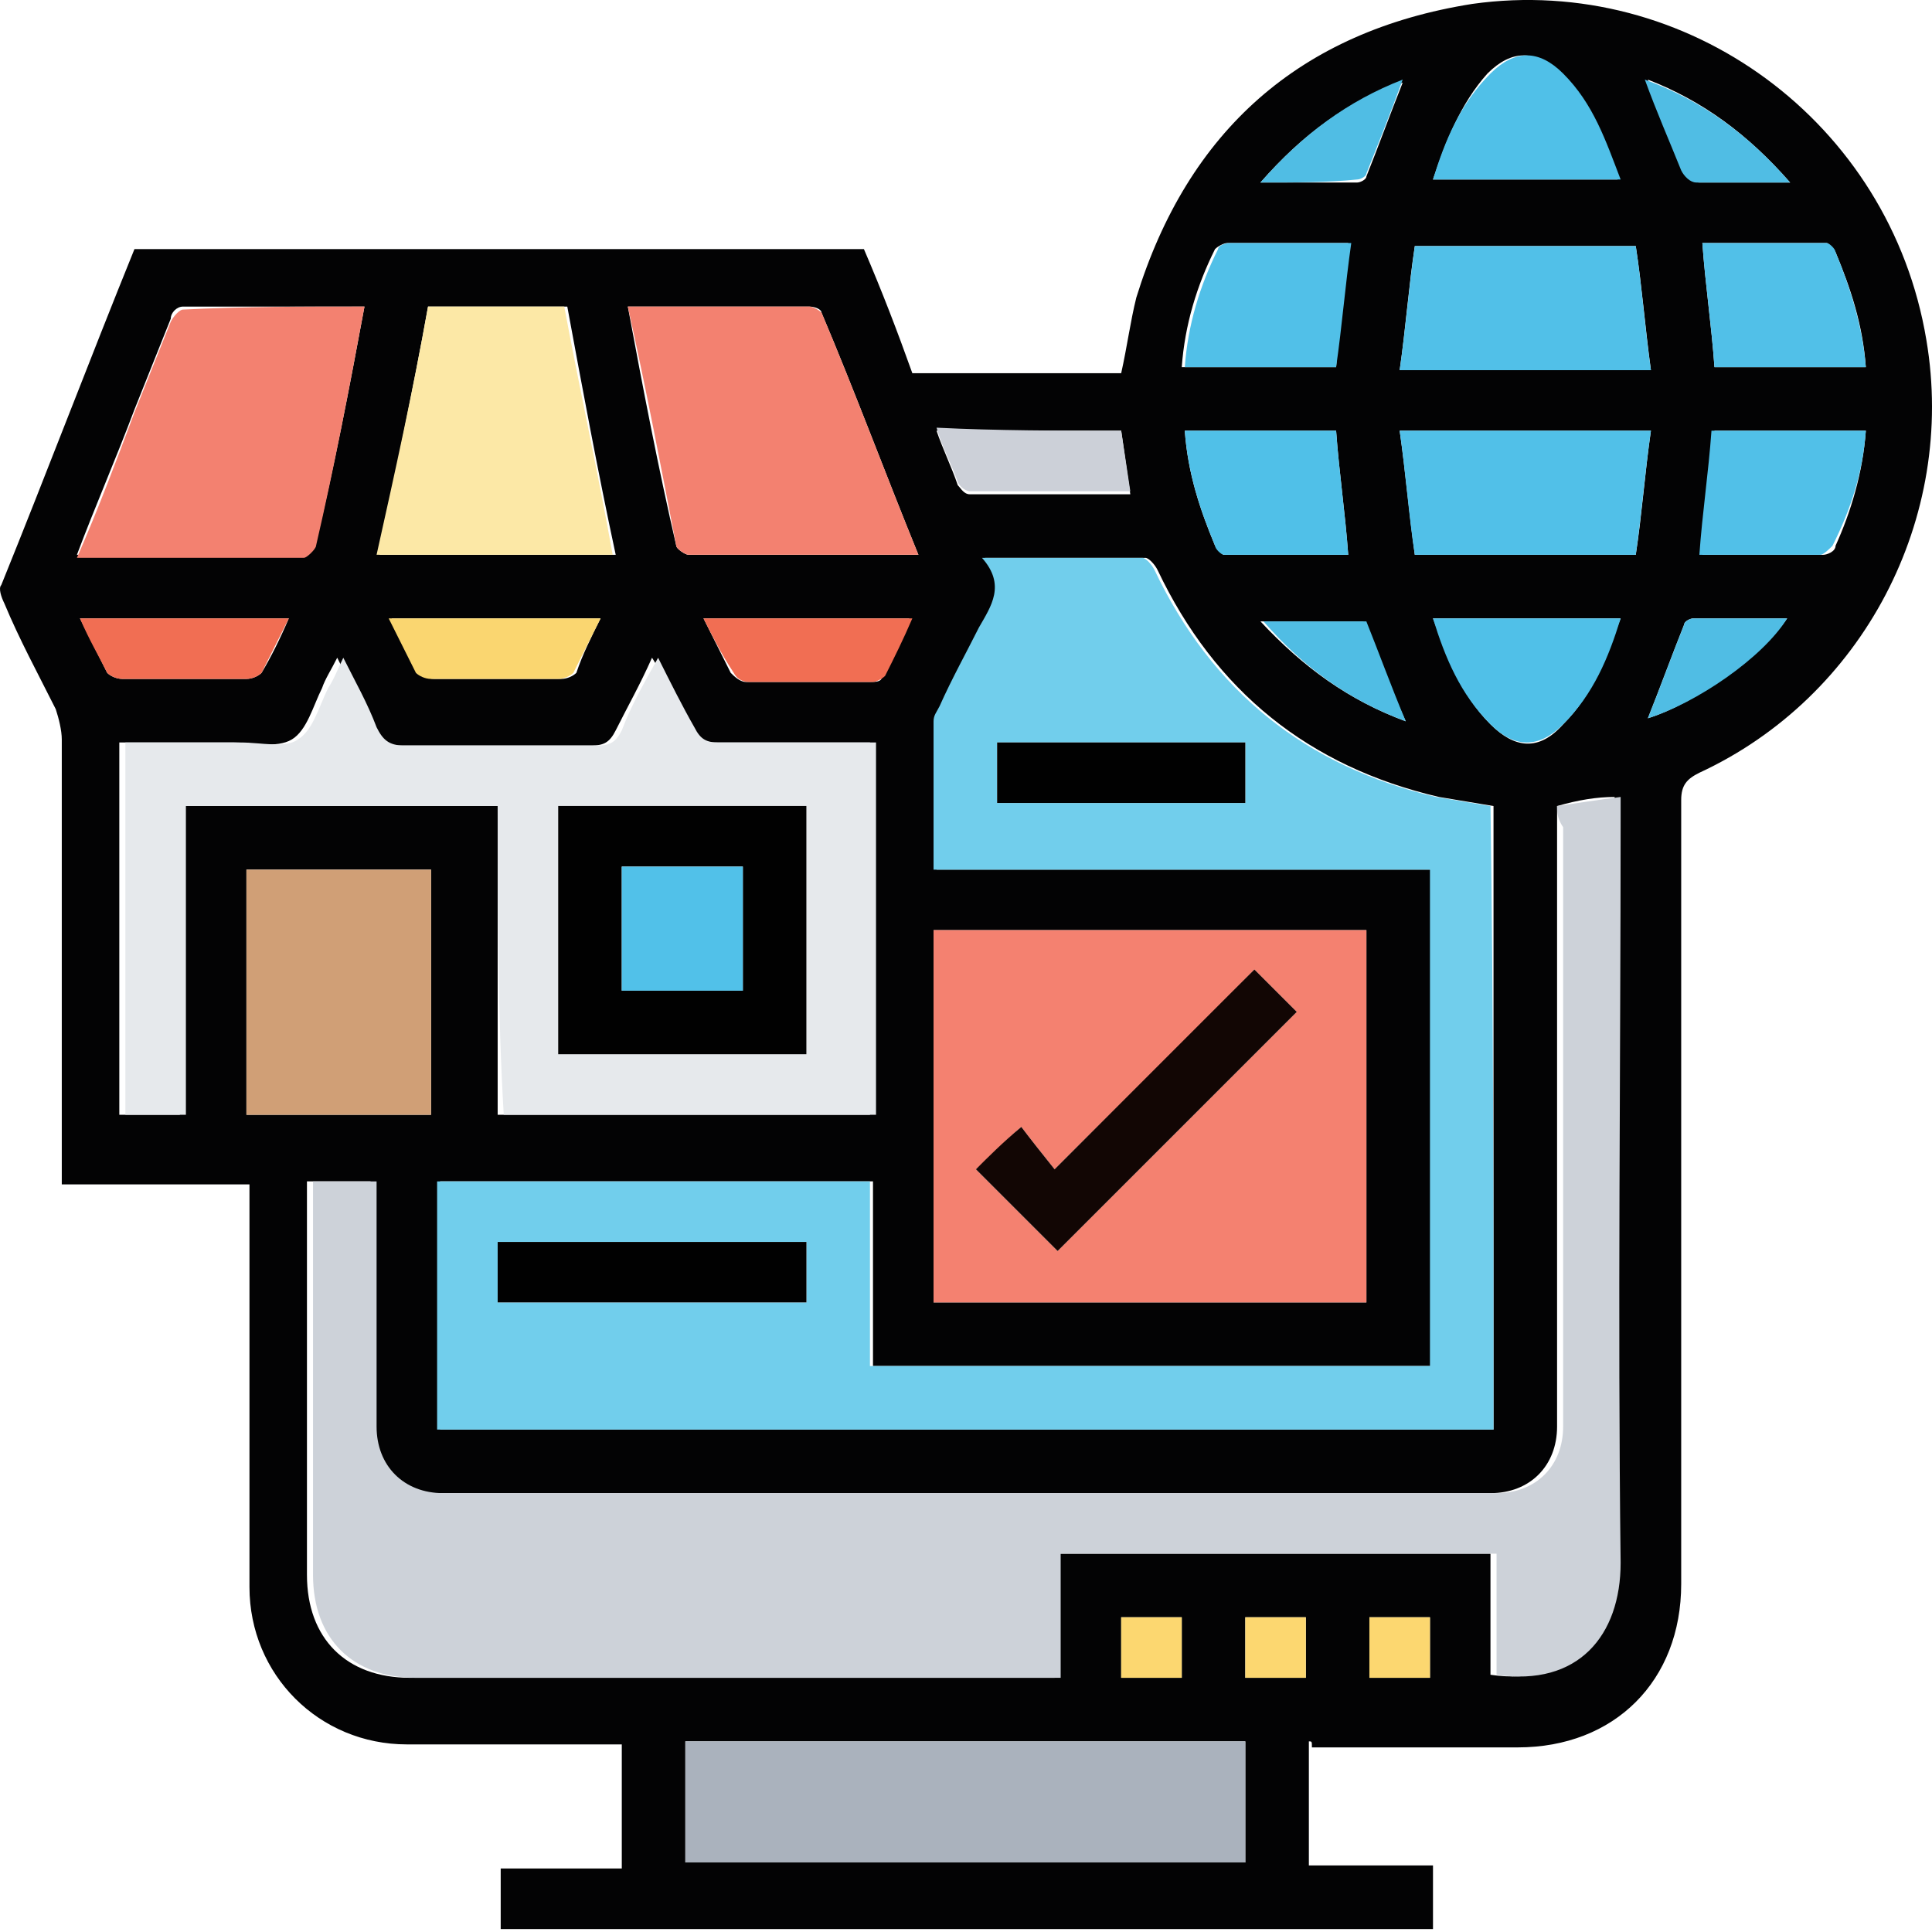 <svg width="49" height="49" viewBox="0 0 49 49" fill="none" xmlns="http://www.w3.org/2000/svg">
<path d="M33.196 44.165C33.196 45.24 33.196 46.238 33.196 47.312C34.194 47.312 35.269 47.312 36.344 47.312C36.344 47.85 36.344 48.387 36.344 48.925C28.513 48.925 20.606 48.925 12.699 48.925C12.699 48.464 12.699 47.926 12.699 47.389C13.697 47.389 14.771 47.389 15.77 47.389C15.77 46.314 15.77 45.316 15.77 44.242C15.616 44.242 15.539 44.242 15.386 44.242C13.697 44.242 12.008 44.242 10.319 44.242C8.093 44.242 6.327 42.476 6.327 40.25C6.327 36.872 6.327 33.494 6.327 30.039C4.792 30.039 3.179 30.039 1.567 30.039C1.567 29.809 1.567 29.655 1.567 29.502C1.567 25.894 1.567 22.362 1.567 18.754C1.567 18.524 1.49 18.217 1.414 17.986C0.953 17.065 0.492 16.221 0.109 15.3C0.032 15.146 -0.045 14.916 0.032 14.839C1.183 11.999 2.258 9.158 3.41 6.318C9.551 6.318 15.77 6.318 21.911 6.318C22.372 7.392 22.755 8.39 23.139 9.465C24.905 9.465 26.671 9.465 28.436 9.465C28.59 8.774 28.667 8.16 28.82 7.546C30.125 3.324 32.966 0.79 37.342 0.099C42.792 -0.668 47.936 3.093 48.857 8.621C49.625 13.15 47.245 17.68 43.099 19.599C42.792 19.752 42.639 19.906 42.639 20.29C42.639 26.892 42.639 33.494 42.639 40.173C42.639 42.629 40.95 44.318 38.493 44.318C36.727 44.318 35.039 44.318 33.273 44.318C33.273 44.165 33.273 44.165 33.196 44.165ZM37.879 36.258C37.879 30.96 37.879 25.74 37.879 20.443C37.418 20.366 36.958 20.29 36.497 20.213C33.196 19.445 30.816 17.526 29.358 14.455C29.281 14.302 29.127 14.148 29.051 14.148C27.745 14.148 26.364 14.148 24.982 14.148C25.596 14.839 25.212 15.376 24.905 15.914C24.598 16.605 24.214 17.296 23.907 17.91C23.83 18.063 23.753 18.14 23.753 18.294C23.753 19.522 23.753 20.75 23.753 22.055C27.976 22.055 32.198 22.055 36.344 22.055C36.344 26.278 36.344 30.5 36.344 34.645C31.584 34.645 26.901 34.645 22.141 34.645C22.141 33.033 22.141 31.498 22.141 29.962C18.456 29.962 14.771 29.962 11.163 29.962C11.163 32.112 11.163 34.185 11.163 36.258C19.992 36.258 28.897 36.258 37.879 36.258ZM39.491 20.443C39.491 20.674 39.491 20.827 39.491 20.981C39.491 26.047 39.491 31.114 39.491 36.181C39.491 37.179 38.8 37.87 37.802 37.87C28.897 37.87 19.992 37.87 11.087 37.87C10.089 37.87 9.398 37.179 9.398 36.181C9.398 34.262 9.398 32.342 9.398 30.423C9.398 30.27 9.398 30.116 9.398 29.962C8.86 29.962 8.323 29.962 7.785 29.962C7.785 33.34 7.785 36.641 7.785 39.943C7.785 41.555 8.783 42.553 10.396 42.553C15.693 42.553 20.99 42.553 26.287 42.553C26.44 42.553 26.594 42.553 26.747 42.553C26.747 41.478 26.747 40.48 26.747 39.405C30.432 39.405 34.117 39.405 37.802 39.405C37.802 40.48 37.802 41.478 37.802 42.476C39.875 42.783 41.027 41.401 40.95 39.635C40.873 33.34 40.95 27.045 40.95 20.75C40.95 20.597 40.95 20.366 40.95 20.213C40.489 20.213 40.029 20.29 39.491 20.443ZM23.677 23.591C23.677 26.738 23.677 29.886 23.677 33.033C27.362 33.033 31.047 33.033 34.655 33.033C34.655 29.886 34.655 26.738 34.655 23.591C31.047 23.591 27.362 23.591 23.677 23.591ZM12.622 20.443C12.622 23.13 12.622 25.74 12.622 28.274C15.77 28.274 18.917 28.274 22.065 28.274C22.065 25.126 22.065 21.979 22.065 18.831C20.683 18.831 19.378 18.831 18.073 18.831C17.765 18.831 17.535 18.754 17.459 18.447C17.228 17.833 16.921 17.296 16.537 16.681C16.23 17.372 15.923 17.91 15.616 18.524C15.462 18.831 15.309 18.908 15.002 18.908C13.39 18.908 11.777 18.908 10.088 18.908C9.705 18.908 9.551 18.831 9.398 18.447C9.167 17.91 8.86 17.296 8.553 16.681C8.4 16.989 8.246 17.219 8.169 17.449C7.939 17.91 7.785 18.524 7.402 18.754C7.018 18.985 6.404 18.831 5.943 18.831C4.945 18.831 4.024 18.831 3.026 18.831C3.026 22.055 3.026 25.126 3.026 28.274C3.563 28.274 4.024 28.274 4.561 28.274C4.561 25.663 4.561 23.053 4.561 20.443C7.325 20.443 9.935 20.443 12.622 20.443ZM31.584 44.165C26.824 44.165 22.141 44.165 17.382 44.165C17.382 45.24 17.382 46.238 17.382 47.236C22.141 47.236 26.824 47.236 31.584 47.236C31.584 46.238 31.584 45.24 31.584 44.165ZM9.244 7.776C7.709 7.776 6.173 7.776 4.638 7.776C4.484 7.776 4.331 7.93 4.331 8.083C4.024 8.851 3.717 9.619 3.41 10.386C2.949 11.615 2.412 12.843 1.951 14.071C3.947 14.071 5.789 14.071 7.709 14.071C7.862 14.071 8.016 13.918 8.016 13.764C8.476 11.845 8.86 9.849 9.244 7.776ZM15.923 7.776C16.307 9.849 16.691 11.845 17.151 13.841C17.151 13.918 17.382 14.071 17.459 14.071C19.378 14.071 21.297 14.071 23.293 14.071C22.448 11.999 21.681 9.926 20.836 7.93C20.836 7.853 20.683 7.776 20.529 7.776C18.994 7.776 17.535 7.776 15.923 7.776ZM6.25 28.274C7.785 28.274 9.398 28.274 10.933 28.274C10.933 26.201 10.933 24.128 10.933 22.055C9.321 22.055 7.785 22.055 6.25 22.055C6.25 24.128 6.25 26.201 6.25 28.274ZM10.856 7.776C10.472 9.926 10.012 11.999 9.628 14.071C11.624 14.071 13.62 14.071 15.616 14.071C15.155 11.922 14.771 9.849 14.388 7.776C13.159 7.776 12.008 7.776 10.856 7.776ZM41.487 6.241C39.568 6.241 37.802 6.241 35.883 6.241C35.73 7.239 35.653 8.314 35.499 9.388C37.649 9.388 39.721 9.388 41.871 9.388C41.717 8.237 41.641 7.239 41.487 6.241ZM35.499 10.924C35.653 11.999 35.73 12.997 35.883 14.071C37.802 14.071 39.568 14.071 41.487 14.071C41.641 13.073 41.717 11.999 41.871 10.924C39.721 10.924 37.649 10.924 35.499 10.924ZM47.322 9.312C47.245 8.237 46.938 7.316 46.554 6.394C46.477 6.318 46.4 6.164 46.324 6.164C45.249 6.164 44.251 6.164 43.176 6.164C43.253 7.239 43.406 8.237 43.483 9.312C44.711 9.312 46.017 9.312 47.322 9.312ZM33.887 9.312C33.964 8.237 34.117 7.239 34.194 6.164C33.119 6.164 32.121 6.164 31.123 6.164C31.047 6.164 30.893 6.241 30.816 6.318C30.356 7.239 30.049 8.237 29.972 9.312C31.354 9.312 32.659 9.312 33.887 9.312ZM30.049 10.924C30.125 11.999 30.432 12.92 30.816 13.841C30.893 13.918 30.97 14.071 31.047 14.071C32.121 14.071 33.119 14.071 34.194 14.071C34.117 12.997 33.964 11.999 33.887 10.924C32.659 10.924 31.354 10.924 30.049 10.924ZM47.322 10.924C46.017 10.924 44.711 10.924 43.483 10.924C43.406 11.999 43.253 12.997 43.176 14.071C44.251 14.071 45.249 14.071 46.247 14.071C46.324 14.071 46.554 13.995 46.554 13.841C46.938 12.996 47.245 11.999 47.322 10.924ZM36.344 4.552C37.956 4.552 39.491 4.552 41.026 4.552C40.719 3.554 40.336 2.633 39.568 1.865C38.954 1.251 38.34 1.251 37.725 1.865C37.035 2.633 36.651 3.631 36.344 4.552ZM36.344 15.684C36.727 16.681 37.035 17.603 37.802 18.37C38.416 18.985 39.031 19.061 39.645 18.37C40.412 17.603 40.719 16.681 41.103 15.684C39.491 15.684 37.956 15.684 36.344 15.684ZM15.232 15.684C13.466 15.684 11.701 15.684 9.935 15.684C10.165 16.144 10.396 16.605 10.626 17.065C10.703 17.142 10.856 17.219 11.01 17.219C12.085 17.219 13.159 17.219 14.234 17.219C14.388 17.219 14.541 17.142 14.618 17.065C14.771 16.605 15.002 16.144 15.232 15.684ZM7.325 15.684C5.559 15.684 3.793 15.684 2.028 15.684C2.258 16.144 2.488 16.605 2.719 17.065C2.795 17.142 2.949 17.219 3.103 17.219C4.177 17.219 5.175 17.219 6.25 17.219C6.404 17.219 6.557 17.142 6.634 17.065C6.864 16.681 7.095 16.221 7.325 15.684ZM17.842 15.684C18.073 16.144 18.303 16.605 18.533 17.065C18.61 17.142 18.764 17.296 18.917 17.296C19.992 17.296 20.99 17.296 22.065 17.296C22.218 17.296 22.372 17.296 22.372 17.142C22.602 16.681 22.832 16.221 23.062 15.684C21.374 15.684 19.608 15.684 17.842 15.684ZM28.436 10.924C26.901 10.924 25.366 10.924 23.753 10.924C23.907 11.384 24.137 11.845 24.291 12.306C24.368 12.382 24.444 12.536 24.598 12.536C25.98 12.536 27.285 12.536 28.667 12.536C28.59 11.999 28.513 11.461 28.436 10.924ZM31.968 4.629C32.889 4.629 33.657 4.629 34.424 4.629C34.501 4.629 34.655 4.552 34.655 4.475C34.962 3.708 35.269 2.863 35.576 2.095C34.194 2.556 33.042 3.4 31.968 4.629ZM45.326 15.684C44.481 15.684 43.714 15.684 42.946 15.684C42.869 15.684 42.715 15.76 42.715 15.837C42.408 16.605 42.101 17.449 41.794 18.217C43.023 17.833 44.711 16.605 45.326 15.684ZM45.402 4.629C44.328 3.4 43.176 2.556 41.794 2.019C42.101 2.786 42.408 3.554 42.715 4.322C42.792 4.475 42.946 4.629 43.099 4.629C43.79 4.629 44.481 4.629 45.402 4.629ZM35.653 18.294C35.269 17.449 34.962 16.605 34.578 15.76C33.733 15.76 32.889 15.76 31.968 15.76C33.042 16.912 34.194 17.756 35.653 18.294ZM29.972 41.017C29.434 41.017 28.974 41.017 28.436 41.017C28.436 41.555 28.436 42.015 28.436 42.553C28.974 42.553 29.434 42.553 29.972 42.553C29.972 42.015 29.972 41.555 29.972 41.017ZM31.584 41.017C31.584 41.555 31.584 42.092 31.584 42.553C32.121 42.553 32.582 42.553 33.119 42.553C33.119 42.015 33.119 41.555 33.119 41.017C32.582 41.017 32.121 41.017 31.584 41.017ZM36.267 41.017C35.73 41.017 35.269 41.017 34.731 41.017C34.731 41.555 34.731 42.015 34.731 42.553C35.269 42.553 35.73 42.553 36.267 42.553C36.267 42.015 36.267 41.555 36.267 41.017Z" fill="#030304"/>
<path d="M37.879 36.258C28.897 36.258 19.992 36.258 11.086 36.258C11.086 34.185 11.086 32.112 11.086 29.963C14.695 29.963 18.38 29.963 22.064 29.963C22.064 31.498 22.064 33.034 22.064 34.646C26.824 34.646 31.507 34.646 36.267 34.646C36.267 30.5 36.267 26.278 36.267 22.056C32.044 22.056 27.899 22.056 23.677 22.056C23.677 20.751 23.677 19.522 23.677 18.294C23.677 18.14 23.753 18.064 23.83 17.91C24.137 17.219 24.521 16.528 24.828 15.914C25.135 15.377 25.519 14.839 24.905 14.148C26.363 14.148 27.669 14.148 28.974 14.148C29.05 14.148 29.204 14.302 29.281 14.456C30.739 17.526 33.119 19.445 36.42 20.213C36.881 20.29 37.342 20.367 37.802 20.444C37.879 25.664 37.879 30.961 37.879 36.258ZM20.452 31.498C17.765 31.498 15.155 31.498 12.622 31.498C12.622 32.036 12.622 32.496 12.622 33.034C15.232 33.034 17.842 33.034 20.452 33.034C20.452 32.496 20.452 32.036 20.452 31.498ZM25.289 20.367C27.438 20.367 29.511 20.367 31.584 20.367C31.584 19.829 31.584 19.369 31.584 18.831C29.511 18.831 27.361 18.831 25.289 18.831C25.289 19.369 25.289 19.906 25.289 20.367Z" fill="#71CEEC"/>
<path d="M39.491 20.443C40.028 20.366 40.489 20.29 41.103 20.213C41.103 20.443 41.103 20.597 41.103 20.75C41.103 27.045 41.026 33.34 41.103 39.636C41.103 41.478 40.028 42.783 37.956 42.476C37.956 41.478 37.956 40.403 37.956 39.405C34.271 39.405 30.586 39.405 26.901 39.405C26.901 40.403 26.901 41.478 26.901 42.553C26.747 42.553 26.594 42.553 26.44 42.553C21.143 42.553 15.846 42.553 10.549 42.553C8.937 42.553 7.939 41.555 7.939 39.943C7.939 36.642 7.939 33.264 7.939 29.963C8.476 29.963 8.937 29.963 9.551 29.963C9.551 30.116 9.551 30.27 9.551 30.423C9.551 32.342 9.551 34.262 9.551 36.181C9.551 37.179 10.242 37.87 11.24 37.87C20.145 37.87 29.05 37.87 37.956 37.87C38.954 37.87 39.645 37.179 39.645 36.181C39.645 31.114 39.645 26.047 39.645 20.981C39.491 20.75 39.491 20.597 39.491 20.443Z" fill="#CDD2D9"/>
<path d="M23.677 23.591C27.362 23.591 31.047 23.591 34.655 23.591C34.655 26.738 34.655 29.886 34.655 33.033C30.97 33.033 27.362 33.033 23.677 33.033C23.677 29.886 23.677 26.738 23.677 23.591ZM26.824 31.728C28.82 29.732 30.816 27.736 32.889 25.664C32.582 25.357 32.198 24.973 31.814 24.589C30.202 26.278 28.513 27.89 26.747 29.656C26.44 29.272 26.133 28.888 25.903 28.581C25.442 28.965 25.135 29.349 24.752 29.656C25.442 30.346 26.133 31.037 26.824 31.728Z" fill="#F48170"/>
<path d="M12.622 20.443C9.935 20.443 7.325 20.443 4.715 20.443C4.715 23.053 4.715 25.664 4.715 28.274C4.178 28.274 3.64 28.274 3.18 28.274C3.18 25.126 3.18 21.979 3.18 18.831C4.101 18.831 5.099 18.831 6.097 18.831C6.634 18.831 7.249 18.985 7.556 18.754C7.939 18.524 8.093 17.91 8.323 17.449C8.477 17.219 8.554 16.989 8.707 16.682C9.014 17.296 9.321 17.833 9.552 18.447C9.705 18.754 9.859 18.908 10.242 18.908C11.855 18.908 13.467 18.908 15.156 18.908C15.463 18.908 15.616 18.831 15.77 18.524C16 17.91 16.307 17.373 16.691 16.682C16.998 17.296 17.305 17.91 17.612 18.447C17.766 18.754 17.919 18.831 18.227 18.831C19.532 18.831 20.837 18.831 22.218 18.831C22.218 21.979 22.218 25.126 22.218 28.274C19.071 28.274 15.923 28.274 12.776 28.274C12.622 25.664 12.622 23.053 12.622 20.443ZM14.158 26.738C16.307 26.738 18.38 26.738 20.453 26.738C20.453 24.666 20.453 22.516 20.453 20.443C18.38 20.443 16.23 20.443 14.158 20.443C14.158 22.516 14.158 24.589 14.158 26.738Z" fill="#E6E9EC"/>
<path d="M31.584 44.165C31.584 45.24 31.584 46.238 31.584 47.236C26.824 47.236 22.142 47.236 17.382 47.236C17.382 46.238 17.382 45.163 17.382 44.165C22.065 44.165 26.824 44.165 31.584 44.165Z" fill="#AAB2BD"/>
<path d="M9.244 7.775C8.86 9.848 8.477 11.844 8.016 13.84C8.016 13.917 7.786 14.147 7.709 14.147C5.79 14.147 3.87 14.147 1.951 14.147C2.489 12.919 2.949 11.691 3.41 10.462C3.717 9.695 4.024 8.927 4.331 8.159C4.408 8.006 4.561 7.852 4.638 7.852C6.173 7.775 7.709 7.775 9.244 7.775Z" fill="#F38170"/>
<path d="M15.923 7.775C17.458 7.775 18.994 7.775 20.529 7.775C20.606 7.775 20.759 7.852 20.836 7.929C21.68 9.925 22.448 11.998 23.293 14.07C21.297 14.07 19.378 14.07 17.458 14.07C17.381 14.07 17.151 13.917 17.151 13.84C16.767 11.844 16.384 9.848 15.923 7.775Z" fill="#F38170"/>
<path d="M6.25 28.274C6.25 26.201 6.25 24.128 6.25 22.056C7.785 22.056 9.398 22.056 10.933 22.056C10.933 24.128 10.933 26.201 10.933 28.274C9.398 28.274 7.862 28.274 6.25 28.274Z" fill="#D09F76"/>
<path d="M10.856 7.775C12.008 7.775 13.159 7.775 14.311 7.775C14.695 9.848 15.155 11.921 15.539 14.07C13.543 14.07 11.624 14.07 9.551 14.07C10.012 11.998 10.473 9.925 10.856 7.775Z" fill="#FCE8A6"/>
<path d="M41.487 6.24C41.641 7.238 41.717 8.313 41.871 9.388C39.721 9.388 37.649 9.388 35.499 9.388C35.653 8.313 35.729 7.315 35.883 6.24C37.802 6.24 39.568 6.24 41.487 6.24Z" fill="#51C0E8"/>
<path d="M35.499 10.924C37.649 10.924 39.721 10.924 41.871 10.924C41.717 11.999 41.641 12.997 41.487 14.071C39.568 14.071 37.725 14.071 35.883 14.071C35.729 13.073 35.653 11.999 35.499 10.924Z" fill="#51C0E8"/>
<path d="M47.321 9.312C46.016 9.312 44.711 9.312 43.483 9.312C43.406 8.237 43.253 7.239 43.176 6.164C44.251 6.164 45.248 6.164 46.323 6.164C46.4 6.164 46.553 6.318 46.553 6.394C46.937 7.316 47.245 8.314 47.321 9.312Z" fill="#51C0E8"/>
<path d="M33.887 9.312C32.582 9.312 31.354 9.312 30.049 9.312C30.126 8.237 30.433 7.239 30.893 6.318C30.893 6.241 31.047 6.164 31.2 6.164C32.198 6.164 33.196 6.164 34.271 6.164C34.118 7.239 34.041 8.237 33.887 9.312Z" fill="#51C0E8"/>
<path d="M30.049 10.924C31.354 10.924 32.659 10.924 33.887 10.924C33.964 11.999 34.118 12.997 34.194 14.071C33.12 14.071 32.122 14.071 31.047 14.071C30.97 14.071 30.817 13.918 30.817 13.841C30.433 12.92 30.126 11.999 30.049 10.924Z" fill="#50C0E8"/>
<path d="M47.322 10.924C47.245 11.999 46.938 12.92 46.477 13.841C46.401 13.918 46.247 14.071 46.17 14.071C45.172 14.071 44.174 14.071 43.1 14.071C43.176 12.997 43.33 11.999 43.407 10.924C44.712 10.924 46.017 10.924 47.322 10.924Z" fill="#51C0E8"/>
<path d="M36.344 4.552C36.651 3.554 37.035 2.633 37.802 1.865C38.416 1.251 39.031 1.251 39.645 1.865C40.413 2.633 40.72 3.554 41.103 4.552C39.491 4.552 37.879 4.552 36.344 4.552Z" fill="#50C0E8"/>
<path d="M36.344 15.684C37.956 15.684 39.491 15.684 41.103 15.684C40.796 16.682 40.413 17.603 39.645 18.37C39.031 18.985 38.416 18.985 37.802 18.37C37.035 17.603 36.651 16.682 36.344 15.684Z" fill="#50C0E8"/>
<path d="M15.232 15.684C15.002 16.144 14.772 16.605 14.541 17.066C14.464 17.142 14.311 17.219 14.158 17.219C13.083 17.219 12.008 17.219 10.933 17.219C10.78 17.219 10.626 17.142 10.549 17.066C10.319 16.605 10.089 16.144 9.858 15.684C11.701 15.684 13.466 15.684 15.232 15.684Z" fill="#FAD670"/>
<path d="M7.325 15.684C7.095 16.144 6.864 16.605 6.634 17.066C6.557 17.142 6.404 17.219 6.25 17.219C5.175 17.219 4.177 17.219 3.103 17.219C2.949 17.219 2.796 17.142 2.719 17.066C2.488 16.605 2.258 16.221 2.028 15.684C3.794 15.684 5.559 15.684 7.325 15.684Z" fill="#F16E53"/>
<path d="M17.842 15.684C19.608 15.684 21.374 15.684 23.139 15.684C22.909 16.221 22.679 16.682 22.448 17.142C22.372 17.219 22.218 17.296 22.141 17.296C21.067 17.296 20.069 17.296 18.994 17.296C18.84 17.296 18.687 17.219 18.61 17.066C18.303 16.605 18.073 16.144 17.842 15.684Z" fill="#F16E53"/>
<path d="M28.436 10.924C28.513 11.461 28.59 11.921 28.667 12.459C27.285 12.459 25.903 12.459 24.598 12.459C24.521 12.459 24.367 12.382 24.291 12.229C24.137 11.768 23.907 11.384 23.753 10.847C25.289 10.923 26.824 10.924 28.436 10.924Z" fill="#CCD0D8"/>
<path d="M31.968 4.629C33.042 3.4 34.194 2.556 35.576 2.019C35.269 2.863 34.962 3.631 34.655 4.398C34.655 4.475 34.501 4.552 34.424 4.552C33.657 4.629 32.889 4.629 31.968 4.629Z" fill="#50BDE4"/>
<path d="M45.326 15.684C44.712 16.682 43.023 17.833 41.794 18.217C42.102 17.449 42.408 16.605 42.716 15.837C42.716 15.76 42.869 15.684 42.946 15.684C43.714 15.684 44.481 15.684 45.326 15.684Z" fill="#50BDE4"/>
<path d="M45.402 4.629C44.558 4.629 43.79 4.629 43.022 4.629C42.869 4.629 42.715 4.475 42.639 4.322C42.331 3.554 42.024 2.863 41.717 2.019C43.176 2.556 44.327 3.4 45.402 4.629Z" fill="#50BDE4"/>
<path d="M35.653 18.293C34.194 17.756 33.042 16.911 32.044 15.76C32.966 15.76 33.81 15.76 34.654 15.76C34.962 16.527 35.269 17.372 35.653 18.293Z" fill="#50BDE4"/>
<path d="M29.972 41.018C29.972 41.555 29.972 42.016 29.972 42.553C29.434 42.553 28.974 42.553 28.436 42.553C28.436 42.016 28.436 41.555 28.436 41.018C28.974 41.018 29.434 41.018 29.972 41.018Z" fill="#FCD770"/>
<path d="M31.584 41.018C32.121 41.018 32.582 41.018 33.119 41.018C33.119 41.555 33.119 42.016 33.119 42.553C32.582 42.553 32.121 42.553 31.584 42.553C31.584 42.016 31.584 41.555 31.584 41.018Z" fill="#FCD770"/>
<path d="M36.267 41.018C36.267 41.555 36.267 42.016 36.267 42.553C35.729 42.553 35.269 42.553 34.731 42.553C34.731 42.016 34.731 41.555 34.731 41.018C35.269 41.018 35.806 41.018 36.267 41.018Z" fill="#FCD770"/>
<path d="M20.453 31.498C20.453 32.035 20.453 32.496 20.453 33.033C17.842 33.033 15.232 33.033 12.622 33.033C12.622 32.573 12.622 32.035 12.622 31.498C15.232 31.498 17.842 31.498 20.453 31.498Z" fill="#010101"/>
<path d="M25.289 20.366C25.289 19.829 25.289 19.368 25.289 18.831C27.362 18.831 29.435 18.831 31.584 18.831C31.584 19.292 31.584 19.829 31.584 20.366C29.435 20.366 27.362 20.366 25.289 20.366Z" fill="#010101"/>
<path d="M26.824 31.728C26.133 31.038 25.442 30.347 24.752 29.656C25.058 29.349 25.442 28.965 25.903 28.581C26.133 28.888 26.44 29.272 26.747 29.656C28.513 27.89 30.125 26.278 31.814 24.589C32.198 24.973 32.582 25.357 32.889 25.664C30.816 27.736 28.82 29.732 26.824 31.728Z" fill="#120604"/>
<path d="M14.157 26.738C14.157 24.665 14.157 22.592 14.157 20.442C16.23 20.442 18.303 20.442 20.452 20.442C20.452 22.515 20.452 24.588 20.452 26.738C18.38 26.738 16.307 26.738 14.157 26.738ZM15.769 21.978C15.769 23.052 15.769 24.05 15.769 25.125C16.844 25.125 17.842 25.125 18.84 25.125C18.84 24.05 18.84 23.052 18.84 21.978C17.842 21.978 16.844 21.978 15.769 21.978Z" fill="#010101"/>
<path d="M15.77 21.979C16.844 21.979 17.842 21.979 18.84 21.979C18.84 23.053 18.84 24.051 18.84 25.126C17.842 25.126 16.767 25.126 15.77 25.126C15.77 24.128 15.77 23.053 15.77 21.979Z" fill="#51C1E9"/>
</svg>
